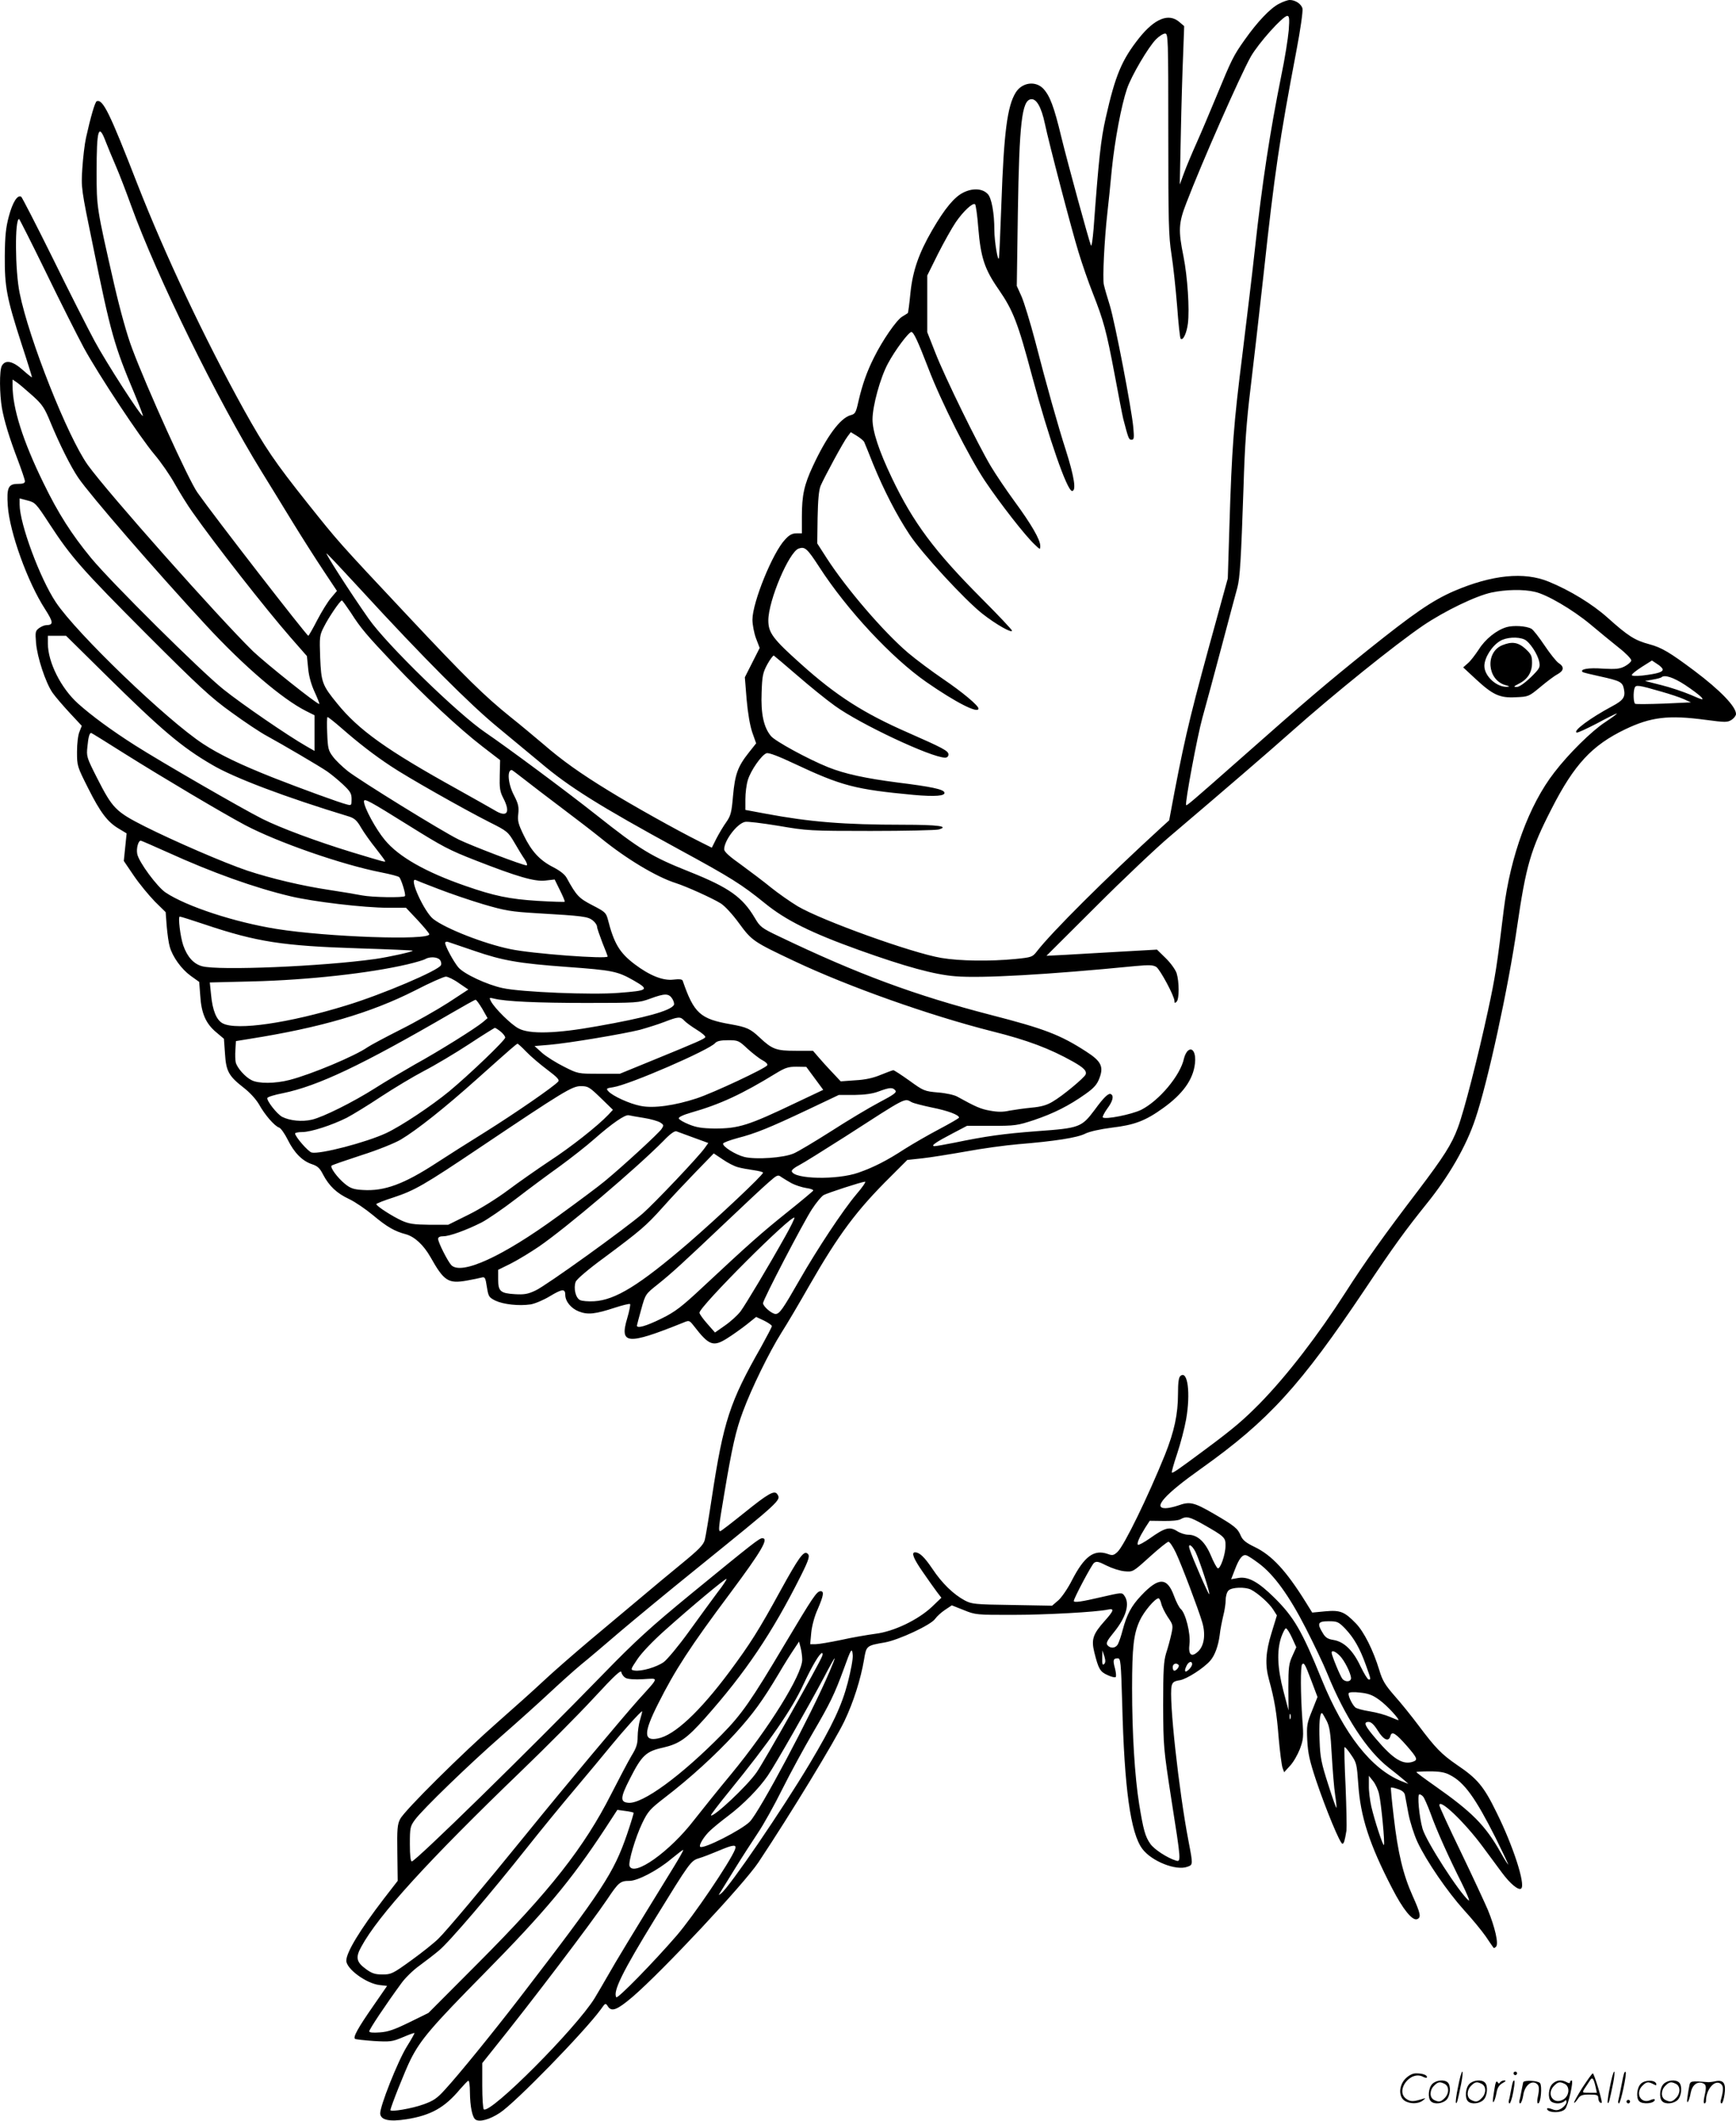 <svg version="1.0" xmlns="http://www.w3.org/2000/svg"
  viewBox="0 0 983.115 1200.782"
 preserveAspectRatio="xMidYMid meet">
<g transform="translate(-0.885,1200.999) scale(0.1,-0.1)"
fill="#000000" stroke="none">
<path d="M7253 11989 c-49 -24 -123 -102 -195 -204 -64 -90 -74 -111 -157
-312 -38 -92 -90 -215 -116 -273 -26 -58 -58 -134 -71 -170 l-24 -65 6 285 c3
157 9 359 13 449 l6 163 -28 24 c-60 51 -139 19 -227 -91 -99 -125 -135 -212
-189 -451 -28 -123 -40 -234 -69 -629 -5 -60 -11 -103 -15 -95 -13 33 -129
456 -168 615 -41 171 -64 231 -101 272 -44 47 -121 37 -157 -21 -48 -77 -67
-228 -81 -626 -6 -162 -12 -302 -14 -310 -5 -31 -26 93 -26 158 0 95 -16 183
-38 204 -30 31 -84 34 -137 8 -51 -25 -105 -89 -178 -215 -74 -128 -109 -227
-122 -352 -6 -62 -13 -114 -15 -116 -3 -2 -17 -11 -32 -20 -33 -20 -112 -135
-160 -232 -40 -80 -65 -150 -88 -249 -14 -63 -18 -70 -44 -77 -59 -16 -136
-121 -214 -289 -49 -105 -62 -164 -62 -285 l0 -95 -31 0 c-23 0 -41 -9 -64
-35 -70 -73 -185 -356 -185 -454 0 -27 9 -75 20 -105 l21 -55 -42 -83 -42 -83
10 -125 c7 -79 19 -148 32 -187 l22 -62 -42 -53 c-62 -78 -78 -123 -89 -245
-8 -94 -13 -112 -38 -148 -16 -22 -41 -64 -56 -93 l-26 -52 -72 36 c-130 65
-380 205 -513 287 -157 96 -263 171 -370 264 -44 37 -127 107 -185 153 -149
120 -253 222 -584 575 -398 424 -390 416 -565 635 -187 235 -241 315 -361 530
-224 405 -445 874 -604 1280 -156 401 -194 479 -229 467 -10 -3 -35 -90 -61
-207 -8 -36 -17 -114 -21 -175 -7 -108 -6 -115 60 -435 101 -498 121 -567 235
-838 28 -68 50 -125 48 -127 -8 -8 -209 304 -274 425 -37 69 -144 279 -236
467 -93 188 -174 345 -179 349 -21 13 -49 -32 -70 -111 -17 -63 -22 -111 -23
-225 -1 -174 10 -235 95 -498 33 -100 59 -185 59 -188 0 -3 -23 15 -51 40 -58
52 -100 61 -120 24 -14 -26 -13 -159 1 -240 14 -75 41 -165 91 -296 21 -56 39
-109 39 -117 0 -11 -11 -15 -40 -15 -54 0 -64 -21 -57 -124 10 -149 112 -432
211 -585 48 -75 49 -90 6 -91 -9 0 -26 -7 -39 -16 -22 -16 -23 -22 -18 -85 7
-82 54 -224 93 -281 16 -23 60 -74 98 -115 l68 -73 -13 -33 c-8 -18 -14 -67
-14 -114 0 -80 1 -83 63 -206 69 -138 111 -193 175 -230 l43 -26 -8 -78 -8
-78 57 -84 c32 -47 86 -112 119 -146 l61 -60 6 -80 c4 -44 11 -96 17 -115 16
-58 66 -127 118 -165 l49 -35 6 -79 c6 -99 32 -157 89 -205 l45 -38 6 -84 c6
-100 21 -127 107 -194 35 -27 69 -65 86 -94 32 -58 88 -123 114 -131 9 -3 31
-34 48 -68 37 -75 83 -121 137 -139 31 -10 45 -22 63 -58 34 -65 78 -107 147
-139 34 -16 94 -57 135 -91 80 -67 123 -92 188 -109 49 -14 99 -60 138 -128
77 -137 101 -153 207 -134 34 6 72 14 83 17 19 5 22 0 30 -53 9 -55 11 -59 49
-78 45 -21 132 -31 199 -21 24 4 74 25 110 47 68 41 86 43 86 7 0 -37 33 -77
77 -94 51 -20 93 -15 206 22 43 14 81 23 84 20 3 -3 -4 -39 -16 -80 -45 -150
0 -153 318 -25 33 14 34 13 60 -20 85 -110 109 -119 188 -69 29 18 78 53 109
77 l55 44 45 -21 c24 -12 44 -26 44 -31 0 -5 -28 -58 -61 -118 -178 -312 -213
-421 -279 -853 -17 -113 -35 -221 -40 -240 -8 -28 -33 -54 -132 -135 -67 -55
-172 -142 -232 -193 -61 -51 -189 -158 -284 -238 -95 -80 -214 -184 -265 -232
-51 -48 -167 -152 -257 -231 -203 -178 -531 -503 -555 -551 -16 -30 -18 -58
-16 -192 l2 -158 -79 -102 c-135 -176 -212 -303 -212 -350 0 -46 112 -129 188
-138 l43 -5 -76 -110 c-90 -129 -119 -182 -105 -190 5 -3 53 -8 107 -12 91 -5
103 -4 162 21 35 15 65 26 67 24 1 -2 -18 -36 -43 -76 -52 -84 -155 -344 -151
-381 4 -36 53 -46 148 -31 139 22 217 66 303 169 22 25 43 48 48 49 5 2 9 -27
9 -65 1 -80 13 -142 32 -155 23 -15 79 0 137 38 88 57 479 459 572 586 26 37
27 38 41 16 21 -31 52 -19 139 55 169 145 632 640 713 762 184 277 432 685
487 800 51 107 92 236 111 348 13 78 13 79 118 97 79 14 263 100 285 134 9 13
34 36 55 50 l39 26 68 -27 c66 -27 73 -27 273 -27 192 0 481 16 543 30 38 8
34 -6 -18 -64 -67 -75 -77 -105 -59 -178 24 -96 33 -110 75 -129 21 -10 42
-15 46 -11 4 4 2 25 -4 49 -13 47 -10 57 16 57 16 0 18 -20 25 -258 12 -477
47 -732 114 -821 52 -70 192 -126 256 -101 31 11 31 12 6 142 -56 290 -113
815 -96 882 5 21 14 27 47 32 39 7 133 67 171 110 26 29 46 84 54 145 3 30 13
79 20 109 8 30 14 71 14 91 0 21 7 45 16 53 18 19 95 21 127 5 41 -21 105 -79
126 -113 l21 -33 -30 -98 c-34 -110 -38 -181 -15 -265 31 -112 44 -188 55
-330 7 -79 17 -156 22 -170 l9 -25 33 36 c19 20 43 62 56 95 20 54 22 68 14
169 -10 142 -11 301 -1 311 11 11 16 3 53 -95 l34 -90 -31 -78 c-29 -71 -31
-84 -27 -167 4 -75 13 -116 51 -230 55 -163 135 -356 148 -356 8 0 13 14 23
75 2 17 0 128 -5 249 -6 120 -8 220 -6 223 3 2 20 -17 37 -43 31 -44 33 -54
41 -168 12 -182 63 -340 191 -587 62 -121 115 -186 142 -176 24 9 20 31 -25
131 -54 120 -84 245 -107 446 -11 91 -18 167 -16 168 1 2 19 -1 38 -8 24 -7
38 -19 41 -33 2 -12 11 -60 20 -107 9 -47 32 -119 51 -160 51 -109 171 -283
264 -386 45 -49 100 -116 123 -149 22 -33 42 -62 44 -64 2 -3 8 0 14 6 16 16
-6 110 -46 208 -19 44 -88 193 -154 330 -67 138 -121 256 -121 263 0 41 144
-97 246 -235 32 -43 81 -109 108 -146 48 -65 96 -104 110 -90 24 24 -46 241
-140 430 -72 148 -109 192 -225 270 -87 60 -121 95 -217 223 -39 52 -100 128
-136 168 -53 61 -68 85 -86 145 -34 112 -87 218 -133 265 -64 66 -88 76 -174
68 l-73 -7 -36 58 c-112 180 -193 267 -291 314 -48 23 -66 38 -77 62 -18 43
-34 56 -156 127 -111 64 -133 69 -200 45 -23 -8 -55 -15 -71 -15 -74 0 -3 79
203 225 382 272 560 468 927 1015 163 244 228 333 350 485 126 156 224 326
275 480 70 206 187 744 236 1085 51 349 76 437 196 671 128 251 229 359 416
449 146 70 245 82 455 54 114 -15 124 -15 148 0 14 9 25 24 25 33 0 42 -90
135 -235 244 -139 104 -185 132 -256 151 -82 22 -120 46 -237 151 -85 76 -212
154 -332 203 -140 58 -322 39 -537 -53 -124 -54 -228 -126 -488 -334 -235
-189 -347 -284 -720 -614 -282 -249 -305 -268 -309 -264 -8 9 64 394 92 494
17 61 66 241 108 400 42 160 83 311 90 337 15 57 21 157 35 568 7 237 17 375
39 555 16 132 50 427 75 655 62 573 90 760 186 1265 22 115 37 221 34 236 -6
26 -40 49 -73 49 -9 0 -36 -9 -59 -21z m54 -151 c-4 -46 -22 -161 -42 -256
-64 -318 -108 -603 -150 -987 -13 -121 -45 -386 -70 -590 -50 -397 -60 -528
-74 -980 l-9 -290 -55 -200 c-150 -543 -182 -672 -247 -1010 l-30 -160 -43
-39 c-318 -291 -623 -595 -707 -704 -24 -31 -30 -33 -120 -42 -142 -14 -315
-12 -421 6 -166 28 -674 211 -812 292 -43 26 -110 73 -150 105 -40 33 -116 90
-169 129 -68 48 -98 75 -98 89 0 49 71 144 117 155 12 4 98 -7 190 -22 163
-28 178 -29 523 -29 195 0 368 4 384 8 64 18 -3 27 -199 27 -339 0 -530 16
-777 62 l-118 22 0 61 c0 34 6 83 14 108 16 54 78 143 106 152 13 4 68 -17
157 -59 270 -127 346 -146 676 -177 122 -11 181 -6 174 14 -5 18 -78 33 -264
56 -185 24 -300 49 -395 87 -114 46 -299 147 -323 176 -41 49 -58 126 -53 247
3 94 7 112 32 159 16 29 33 51 37 50 3 -2 63 -52 131 -111 69 -60 165 -138
214 -173 143 -104 548 -294 625 -294 12 0 19 7 19 18 0 20 -30 36 -230 124
-249 109 -405 208 -605 388 -159 142 -185 177 -185 247 0 112 117 388 172 407
35 12 48 1 116 -104 157 -243 410 -515 607 -652 167 -116 295 -181 295 -150 0
17 -91 93 -200 167 -63 43 -152 109 -198 148 -138 117 -350 364 -461 536 l-54
84 2 145 c2 102 7 156 17 181 21 49 130 251 153 280 l18 24 36 -22 c19 -12 37
-27 40 -34 3 -6 26 -63 51 -126 60 -146 131 -285 205 -397 72 -109 314 -371
413 -449 76 -60 168 -112 168 -96 0 5 -78 88 -173 183 -266 267 -387 429 -508
683 -73 153 -109 263 -109 330 0 77 44 236 87 316 41 77 118 179 133 179 13 0
37 -52 96 -205 71 -187 232 -506 322 -640 84 -125 227 -309 281 -359 30 -29
31 -29 31 -7 0 35 -51 123 -145 251 -46 63 -107 153 -135 200 -74 124 -261
506 -314 642 l-46 117 0 161 0 160 61 123 c34 67 79 147 100 178 43 63 98 114
110 102 4 -4 13 -65 18 -134 14 -167 35 -233 116 -349 81 -118 108 -186 189
-491 94 -349 198 -649 226 -649 25 0 13 78 -35 230 -43 133 -110 370 -174 619
-28 106 -63 220 -77 252 l-27 60 6 412 c8 512 23 638 74 645 31 5 59 -44 79
-138 23 -110 150 -596 191 -729 19 -63 55 -167 80 -230 62 -158 77 -212 124
-461 22 -118 44 -232 49 -252 29 -111 31 -118 47 -118 14 0 15 10 10 68 -9
104 -104 597 -133 692 -15 47 -30 100 -34 118 -8 35 3 256 20 407 6 50 17 160
25 245 17 167 54 363 86 457 24 72 121 237 165 281 17 17 40 32 51 32 17 0 18
-22 18 -567 0 -500 2 -582 18 -683 10 -63 24 -195 32 -293 7 -98 16 -181 20
-185 13 -13 34 31 41 86 10 82 -2 264 -25 380 -30 147 -28 189 16 302 87 228
306 724 365 829 44 77 182 231 207 231 11 0 13 -16 8 -82z m-6699 -631 c11
-28 36 -89 56 -135 20 -46 59 -147 87 -225 147 -406 488 -1100 739 -1507 43
-69 121 -197 175 -285 54 -88 133 -212 175 -275 l77 -116 -33 -39 c-19 -22
-54 -79 -79 -127 -25 -49 -48 -88 -50 -88 -9 0 -531 673 -628 811 -50 70 -287
593 -370 816 -28 73 -68 217 -101 360 -100 438 -100 438 -100 638 0 244 11
281 52 172z m-339 -739 c81 -167 178 -359 215 -428 85 -155 315 -503 400 -604
35 -41 88 -117 116 -168 29 -51 73 -122 99 -158 127 -181 412 -545 556 -710
l92 -105 7 -70 c4 -45 18 -93 37 -134 16 -35 28 -65 26 -67 -7 -7 -305 231
-376 299 -195 191 -822 897 -935 1054 -113 158 -333 711 -386 974 -26 127 -28
419 -3 419 2 0 71 -136 152 -302z m-73 -701 c53 -48 66 -68 99 -149 50 -121
114 -250 157 -313 65 -96 437 -526 726 -838 212 -229 429 -415 564 -483 l48
-24 0 -101 0 -101 -47 27 c-102 58 -363 237 -468 321 -128 102 -635 605 -750
744 -111 135 -186 252 -270 425 -117 239 -175 423 -175 552 l0 34 28 -19 c15
-11 54 -45 88 -75z m92 -722 c124 -190 184 -258 551 -626 296 -296 365 -360
481 -443 74 -54 164 -114 200 -133 86 -47 296 -170 340 -200 19 -13 59 -45 88
-72 45 -42 52 -54 52 -86 0 -35 -1 -37 -27 -30 -41 10 -260 90 -418 152 -184
73 -303 130 -396 191 -205 134 -716 625 -834 802 -90 135 -205 445 -205 553
l0 35 45 -12 c43 -11 48 -16 123 -131z m1765 -375 c351 -382 617 -649 777
-780 85 -70 193 -160 240 -199 160 -136 332 -244 783 -490 298 -162 356 -199
487 -305 119 -97 262 -168 535 -266 260 -93 426 -139 545 -148 146 -12 523 9
1020 58 77 7 99 6 117 -5 22 -15 103 -166 103 -193 0 -13 3 -13 12 -4 16 16
15 114 0 162 -7 20 -34 58 -62 85 l-49 48 -213 -12 c-117 -7 -258 -15 -313
-18 l-100 -5 280 279 c154 154 343 333 420 398 305 259 566 484 685 590 243
216 587 493 748 603 123 83 299 168 388 187 80 17 180 19 244 4 69 -15 215
-101 315 -184 50 -42 122 -101 162 -133 40 -31 71 -64 70 -72 -1 -8 -18 -23
-37 -33 -29 -15 -50 -17 -125 -13 -81 6 -130 -3 -114 -19 3 -3 48 -14 99 -25
114 -25 127 -32 135 -70 10 -47 -2 -65 -68 -100 -123 -66 -223 -140 -199 -148
6 -2 57 22 115 52 57 31 108 56 112 56 5 0 -25 -22 -67 -50 -75 -49 -206 -178
-287 -284 -143 -184 -248 -472 -286 -776 -39 -322 -47 -376 -90 -575 -56 -259
-136 -571 -170 -660 -35 -95 -81 -166 -224 -355 -191 -250 -305 -410 -411
-576 -158 -246 -330 -470 -486 -630 -93 -94 -146 -140 -309 -261 -156 -116
-185 -136 -190 -131 -2 2 11 50 30 106 19 57 42 144 51 195 26 149 9 280 -32
246 -10 -8 -14 -37 -14 -101 0 -116 -21 -213 -74 -346 -96 -237 -231 -515
-269 -550 -21 -19 -28 -21 -55 -11 -78 27 -132 -13 -202 -148 -23 -46 -58 -97
-77 -114 l-36 -31 -226 4 c-213 3 -229 5 -269 26 -63 34 -128 96 -183 179 -46
68 -73 93 -98 93 -23 0 -9 -35 43 -110 30 -44 66 -94 80 -113 l26 -34 -53 -51
c-80 -75 -216 -140 -320 -153 -45 -6 -133 -21 -195 -35 -63 -13 -127 -24 -144
-24 l-31 0 6 65 c4 39 18 93 37 134 33 77 37 101 16 101 -22 0 -43 -32 -203
-300 -190 -320 -244 -397 -355 -510 -231 -235 -451 -396 -531 -388 -47 4 -46
29 9 136 67 132 91 155 186 176 92 21 135 50 240 168 229 258 379 480 542 805
48 96 54 117 35 128 -20 13 -50 -30 -146 -204 -129 -236 -176 -309 -293 -467
-170 -228 -313 -361 -406 -378 -81 -16 -81 32 1 195 96 192 184 327 409 628
178 239 220 311 182 311 -17 0 -48 -24 -401 -313 -234 -192 -316 -267 -500
-456 -421 -433 -1063 -1061 -1084 -1061 -7 0 -11 34 -11 98 0 93 2 101 29 138
41 57 312 319 492 476 86 75 205 182 265 238 60 56 142 130 183 164 41 33 140
117 219 185 80 68 276 230 436 359 478 387 479 387 457 421 -16 25 -52 4 -186
-104 -71 -57 -133 -105 -137 -105 -12 0 -10 20 22 209 45 269 66 361 106 468
48 130 149 337 219 448 32 50 101 167 155 262 169 295 271 431 463 621 l94 94
84 9 c46 5 158 23 249 39 91 17 224 35 295 41 208 17 336 37 380 60 25 12 82
25 152 34 126 15 188 38 288 110 112 80 171 162 181 253 7 57 -13 95 -39 73
-9 -7 -19 -27 -23 -44 -20 -96 -140 -239 -242 -291 -52 -26 -205 -57 -218 -43
-3 3 8 25 25 49 31 41 39 72 22 82 -14 9 -40 -16 -94 -90 -73 -97 -85 -102
-323 -119 -196 -15 -289 -28 -473 -66 -51 -10 -101 -19 -110 -19 -24 1 8 23
104 73 l80 42 140 0 c132 0 146 2 240 33 110 37 198 81 292 148 48 34 65 54
78 89 25 65 10 96 -74 150 -148 96 -238 130 -541 208 -429 111 -754 231 -1200
445 -99 47 -107 54 -137 105 -70 118 -147 172 -370 261 -216 86 -278 124 -528
322 -177 140 -504 382 -627 466 -153 103 -559 498 -661 644 -107 152 -258 388
-237 369 13 -11 99 -103 193 -205z m-58 -128 c57 -90 91 -129 248 -295 164
-174 369 -365 498 -464 l100 -77 -2 -86 c-2 -71 1 -92 19 -127 44 -84 23 -115
-48 -71 -19 11 -114 65 -211 119 -399 221 -559 335 -681 486 -85 104 -90 120
-96 260 -4 117 -4 125 22 175 26 52 91 148 101 148 3 0 25 -31 50 -68z m-1386
-355 c313 -309 428 -407 600 -507 124 -74 419 -185 775 -293 32 -10 46 -22 70
-64 17 -29 55 -82 84 -118 28 -36 52 -68 52 -71 0 -6 5 -8 -190 51 -199 61
-403 137 -505 188 -112 56 -576 324 -722 417 -135 86 -246 168 -322 236 -97
87 -171 235 -171 340 l0 44 51 0 52 0 226 -223z m8816 32 c0 -15 -32 -24 -114
-34 -40 -4 -61 -3 -61 3 0 6 26 26 57 46 l57 36 30 -20 c17 -10 31 -25 31 -31z
m126 -87 c41 -27 82 -58 93 -70 15 -18 7 -16 -59 13 -43 18 -119 44 -169 56
l-91 23 44 8 c24 4 46 10 49 13 17 16 67 0 133 -43z m-131 -39 c46 -13 103
-32 125 -42 l40 -18 -153 -7 c-84 -3 -157 -4 -163 -1 -10 7 -12 65 -3 90 7 18
20 17 154 -22z m-7477 -206 c96 -84 185 -153 279 -215 92 -62 412 -243 558
-317 102 -51 106 -55 142 -116 20 -35 47 -79 59 -96 12 -19 16 -33 10 -33 -22
0 -315 112 -386 147 -97 48 -558 333 -627 387 -31 25 -69 61 -84 82 -25 33
-29 46 -32 130 -3 52 -2 94 2 94 3 0 39 -28 79 -63z m-1226 -146 c217 -136
547 -332 678 -402 185 -98 549 -225 774 -269 51 -10 97 -22 101 -27 12 -13 39
-101 32 -107 -9 -10 -186 -7 -243 4 -30 6 -113 20 -186 31 -154 23 -330 65
-463 109 -131 44 -417 168 -582 251 -164 83 -182 102 -269 273 -60 118 -61
123 -55 179 5 54 12 77 21 77 2 0 88 -53 192 -119z m2261 -144 c37 -29 132
-102 212 -162 80 -60 180 -137 222 -171 145 -118 314 -219 423 -254 63 -20
210 -87 255 -115 24 -15 68 -63 105 -114 72 -98 81 -104 314 -214 305 -144
764 -307 1120 -397 200 -50 326 -98 456 -171 62 -35 79 -53 72 -73 -8 -19
-130 -121 -187 -154 -33 -20 -65 -29 -120 -34 -41 -4 -97 -12 -125 -17 -35 -8
-66 -8 -109 0 -53 9 -82 22 -187 80 -16 9 -65 20 -108 23 -77 7 -82 9 -162 67
-45 32 -86 59 -91 59 -5 0 -36 -12 -71 -26 -43 -18 -87 -28 -145 -31 l-82 -6
-48 51 c-26 27 -61 66 -78 86 l-31 36 -97 0 c-111 0 -134 8 -206 76 -52 49
-73 58 -162 74 -174 30 -209 62 -273 247 -3 8 -19 10 -53 6 -59 -7 -134 23
-220 88 -84 64 -116 116 -151 254 -10 37 -17 43 -87 79 -77 40 -90 53 -146
155 -10 19 -38 41 -75 60 -77 39 -124 90 -168 181 -31 64 -36 82 -31 122 4 40
0 57 -24 104 -34 64 -41 144 -13 144 2 0 34 -24 71 -53z m-653 -262 c191 -119
226 -138 380 -198 233 -91 332 -120 392 -113 l53 6 30 -61 c17 -34 29 -63 27
-65 -2 -2 -71 0 -154 5 -159 10 -246 28 -409 85 -225 78 -378 165 -456 260
-51 61 -118 185 -118 218 0 20 29 4 255 -137z m-1367 -151 c253 -115 493 -201
696 -249 129 -31 418 -65 551 -65 l103 0 66 -70 c36 -39 66 -75 66 -80 0 -36
-577 -16 -865 30 -237 38 -509 127 -628 206 -48 32 -153 174 -161 219 -6 31 6
75 20 75 3 0 72 -30 152 -66z m1532 -207 c64 -25 178 -64 255 -87 126 -37 157
-42 305 -51 262 -15 287 -19 315 -40 14 -11 25 -27 25 -36 0 -8 14 -48 30 -90
17 -41 30 -76 30 -79 0 -16 -432 16 -552 42 -146 30 -364 115 -435 170 -51 39
-142 238 -100 221 6 -3 64 -26 127 -50z m-1320 -202 c295 -99 440 -121 873
-135 165 -5 301 -11 303 -13 5 -5 -129 -35 -211 -47 -297 -42 -890 -67 -982
-41 -48 13 -84 54 -106 117 -17 49 -31 164 -20 164 5 0 69 -20 143 -45z m1525
-149 c160 -55 250 -71 524 -91 259 -19 286 -24 379 -77 90 -52 84 -57 -87 -70
-150 -12 -548 4 -655 27 -89 19 -220 80 -252 118 -27 33 -74 119 -74 138 0 6
8 9 18 5 9 -3 76 -26 147 -50z m-195 -51 c7 -8 10 -22 6 -30 -11 -29 -332
-166 -536 -228 -324 -100 -620 -143 -699 -102 -36 18 -59 74 -67 164 l-7 68
244 6 c313 8 660 46 877 97 46 11 91 24 100 30 25 14 68 12 82 -5z m108 -132
l53 -36 -113 -74 c-62 -40 -185 -110 -273 -154 -87 -44 -171 -89 -185 -99 -70
-49 -317 -153 -441 -185 -81 -21 -177 -22 -216 -1 -36 18 -81 69 -89 100 -3
12 -4 45 -2 72 l3 49 80 13 c398 63 682 146 933 273 85 44 164 79 176 79 11 0
45 -16 74 -37z m1208 -88 c8 -13 13 -29 9 -36 -21 -33 -162 -72 -435 -120
-233 -42 -383 -46 -445 -12 -42 22 -133 112 -155 152 -12 23 -11 23 15 17 65
-17 250 -25 525 -25 286 0 297 1 360 24 84 31 106 31 126 0z m-1076 -57 l30
-53 -27 -23 c-45 -37 -248 -164 -386 -240 -70 -40 -170 -99 -223 -133 -126
-80 -297 -165 -359 -179 -55 -13 -125 -6 -168 16 -30 16 -89 92 -84 107 2 6
41 18 88 27 199 41 446 158 952 452 72 42 135 77 139 77 4 1 21 -23 38 -51z
m1144 -67 c10 -11 42 -34 71 -52 30 -18 51 -37 48 -42 -6 -10 -39 -25 -291
-128 l-193 -79 -118 0 c-118 0 -119 0 -198 40 -44 22 -100 57 -124 78 l-43 39
84 7 c107 9 417 61 513 85 39 11 101 30 137 44 80 31 92 32 114 8z m-1040 -62
c14 -11 26 -27 26 -34 0 -15 -200 -207 -318 -305 -100 -82 -269 -195 -356
-236 -114 -53 -375 -121 -422 -110 -20 5 -94 90 -94 108 0 4 18 8 41 8 48 0
166 38 252 81 34 18 121 71 193 119 73 48 183 114 244 146 62 32 176 100 254
151 77 51 144 92 147 93 4 0 18 -9 33 -21z m1399 -98 c29 -26 67 -56 85 -65
19 -10 30 -22 26 -28 -11 -18 -303 -155 -399 -187 -125 -41 -245 -58 -318 -43
-63 12 -158 56 -182 82 -15 16 -13 18 27 24 91 14 545 211 577 250 10 11 31
16 73 16 57 0 61 -2 111 -49z m-1253 -17 c25 -26 78 -71 118 -101 56 -42 71
-58 62 -67 -21 -26 -243 -179 -412 -285 -95 -59 -218 -137 -273 -173 -188
-123 -299 -164 -422 -156 -51 3 -69 9 -100 34 -44 36 -87 95 -76 104 5 4 80
30 169 59 89 28 188 68 222 88 91 54 251 181 434 345 195 174 221 197 228 198
3 0 26 -21 50 -46z m1633 -150 l48 -65 -148 -70 c-278 -133 -330 -149 -468
-149 -70 1 -102 6 -144 23 -30 12 -56 27 -58 34 -3 7 24 20 69 33 165 47 288
104 482 223 51 31 69 37 115 37 l56 -1 48 -65z m-1212 -111 l69 -67 -27 -29
c-60 -63 -212 -183 -332 -261 -69 -46 -175 -120 -235 -165 -63 -47 -159 -107
-224 -139 l-115 -57 -106 0 c-88 1 -115 5 -156 23 -55 25 -145 83 -145 94 0 3
44 21 98 38 120 40 171 69 491 284 471 316 520 346 569 346 41 0 49 -5 113
-67z m1668 43 c10 -11 -7 -24 -91 -68 -57 -30 -179 -103 -272 -163 -93 -59
-188 -116 -212 -126 -56 -25 -214 -36 -280 -20 -51 13 -125 60 -120 76 1 5 38
19 82 31 101 26 178 57 396 160 l177 84 88 0 c61 1 104 7 138 20 62 23 79 24
94 6z m93 -67 c11 -6 62 -19 114 -30 91 -18 154 -42 154 -57 0 -4 -51 -33
-113 -66 -61 -32 -149 -83 -195 -112 -101 -66 -176 -104 -262 -134 -120 -42
-363 -37 -377 7 -3 7 15 22 39 34 24 12 142 86 263 163 355 229 334 218 377
195z m-1517 -89 c39 -6 80 -18 93 -26 20 -13 21 -16 7 -37 -16 -24 -217 -209
-320 -294 -33 -28 -154 -118 -270 -202 -310 -226 -542 -332 -600 -275 -20 21
-75 129 -75 149 0 10 10 15 30 15 34 0 129 34 216 78 33 17 121 77 195 134 74
57 186 140 249 185 63 46 151 115 195 154 100 88 175 140 195 134 8 -2 47 -9
85 -15z m283 -112 l82 -30 -20 -28 c-35 -50 -285 -313 -351 -371 -99 -86 -548
-409 -607 -436 -44 -21 -65 -24 -117 -21 -82 5 -95 16 -95 84 l0 54 73 36 c39
20 110 63 157 95 155 106 554 445 705 598 39 41 65 59 75 55 8 -3 52 -19 98
-36z m250 -167 c21 -6 61 -13 90 -17 28 -4 52 -10 52 -14 0 -14 -259 -257
-423 -399 -277 -238 -413 -322 -533 -329 -34 -2 -70 1 -81 7 -25 13 -37 68
-24 103 6 15 71 71 163 138 204 152 235 178 330 284 44 50 128 139 185 198
l104 107 51 -34 c27 -19 66 -39 86 -44z m304 -91 c21 -11 58 -23 83 -27 24 -3
42 -10 39 -15 -3 -4 -69 -60 -147 -122 -146 -117 -217 -180 -473 -419 -127
-119 -162 -145 -239 -183 -89 -44 -141 -58 -139 -39 1 6 12 48 25 94 23 83 24
84 92 138 80 64 137 116 387 353 102 97 209 197 239 223 51 45 55 47 75 32 12
-8 38 -24 58 -35z m367 -62 c-77 -91 -223 -312 -323 -487 -95 -166 -113 -191
-135 -191 -21 0 -71 43 -71 61 0 20 229 459 277 532 24 37 54 73 66 80 22 12
211 74 235 76 6 0 -15 -32 -49 -71z m-404 -240 c-94 -168 -221 -380 -252 -423
-17 -22 -56 -58 -88 -80 l-57 -40 -44 50 c-24 27 -44 55 -44 62 0 35 521 556
538 538 2 -2 -21 -51 -53 -107z m2367 -1629 c123 -70 128 -75 127 -122 0 -49
-30 -134 -44 -127 -6 3 -24 36 -40 75 -33 77 -76 115 -128 115 -16 0 -45 9
-63 21 -42 26 -68 19 -154 -42 -33 -23 -63 -39 -67 -36 -7 8 7 41 41 96 l26
40 77 -1 c45 -1 87 3 98 10 32 18 49 15 127 -29z m-154 -161 c33 -70 126 -316
149 -393 20 -67 12 -130 -20 -163 -40 -40 -60 -24 -52 40 7 58 -22 175 -50
198 -8 7 -25 39 -37 72 -39 108 -87 109 -186 4 -57 -60 -82 -108 -106 -198 -8
-31 -20 -66 -26 -77 -12 -24 -42 -27 -59 -7 -10 11 -3 26 34 71 72 88 94 165
61 210 -13 19 -16 18 -129 -8 -111 -26 -157 -33 -157 -22 0 15 100 203 114
215 14 11 25 9 72 -15 30 -15 76 -30 102 -32 47 -4 47 -4 141 81 52 47 100 86
107 86 7 0 26 -28 42 -62z m111 5 c22 -45 84 -234 78 -240 -4 -4 -96 207 -111
255 -12 36 12 26 33 -15z m357 -64 c86 -63 173 -183 267 -367 47 -92 102 -207
122 -257 100 -246 225 -437 346 -532 33 -26 73 -58 88 -71 l26 -23 -38 15
c-171 68 -326 265 -453 576 -112 276 -157 353 -268 463 -91 90 -149 122 -205
112 l-40 -7 21 54 c24 64 44 89 66 81 10 -3 40 -23 68 -44z m-3064 -166 c-32
-43 -105 -143 -162 -222 -57 -79 -121 -156 -142 -172 -41 -29 -126 -54 -166
-48 -24 4 -23 5 17 65 25 37 89 104 159 166 151 135 335 288 345 288 4 0 -18
-35 -51 -77z m2513 -62 c3 -16 20 -51 37 -77 31 -45 31 -48 20 -98 -6 -28 -19
-76 -29 -106 -14 -46 -17 -96 -17 -295 1 -236 2 -245 47 -537 55 -348 55 -352
25 -343 -49 15 -124 64 -145 95 -29 42 -39 78 -63 225 -25 157 -40 401 -40
655 0 235 9 308 43 383 23 51 87 127 107 127 4 0 11 -13 15 -29z m1042 -143
c50 -53 83 -111 117 -206 30 -84 29 -82 16 -82 -6 0 -26 33 -46 74 -42 90 -93
140 -153 150 -32 5 -46 13 -61 39 -34 55 -28 67 33 67 49 0 56 -3 94 -42z
m-301 -52 l24 -53 -22 -49 c-20 -43 -23 -65 -23 -179 l1 -130 -29 110 c-34
130 -38 226 -13 303 10 28 22 52 27 52 6 0 21 -24 35 -54z m-2774 -124 c-1
-86 -190 -390 -402 -647 -73 -88 -167 -205 -210 -260 -138 -180 -342 -324
-366 -261 -8 22 33 162 72 243 32 66 43 79 127 144 145 111 291 245 399 363
102 112 155 185 248 341 29 50 67 110 84 135 l30 45 9 -35 c5 -19 9 -50 9 -68z
m258 -129 c-34 -131 -88 -245 -215 -458 -157 -263 -454 -698 -502 -736 -17
-13 -17 -13 -2 11 9 14 46 74 83 134 37 60 94 148 126 196 32 47 95 160 140
251 45 90 123 233 172 317 97 166 123 219 175 361 42 117 47 125 51 79 2 -20
-11 -90 -28 -155z m1452 105 c-9 -9 -12 -1 -11 33 l1 44 11 -33 c7 -24 7 -36
-1 -44z m1334 47 c27 -27 63 -100 64 -127 0 -22 -33 -24 -49 -4 -12 14 -61
133 -61 148 0 16 21 8 46 -17z m-2931 -2 c-15 -42 -332 -603 -371 -658 -53
-77 -245 -257 -259 -244 -2 2 44 63 102 134 232 285 357 466 424 612 46 98 90
173 103 173 4 0 5 -8 1 -17z m41 -90 c-106 -248 -396 -792 -451 -848 -47 -47
-265 -158 -281 -142 -9 9 23 61 58 93 18 17 62 53 98 80 88 66 178 158 227
230 45 66 233 396 319 558 30 58 57 106 59 106 3 0 -11 -35 -29 -77z m2054 44
c0 -8 -9 -22 -20 -32 -22 -20 -27 -7 -10 26 12 22 30 25 30 6z m-77 -4 c8 -7
-11 -33 -24 -33 -5 0 -9 9 -9 20 0 19 20 27 33 13z m-3131 -74 c13 -7 52 -10
99 -7 91 5 94 17 -27 -117 -97 -109 -421 -496 -634 -759 -242 -298 -451 -547
-498 -593 -24 -24 -93 -79 -154 -123 -105 -76 -114 -80 -163 -80 -42 0 -60 6
-93 30 -55 40 -61 66 -27 127 96 177 376 485 909 998 137 132 320 316 405 408
124 134 157 164 159 148 2 -12 13 -26 24 -32z m4269 -125 c42 -30 119 -114
106 -114 -2 0 -24 9 -48 19 -25 11 -76 25 -114 31 -39 6 -75 16 -82 23 -20 20
-42 70 -36 80 3 6 31 7 65 3 47 -5 71 -14 109 -42z m-4187 -111 c-8 -25 -14
-69 -14 -97 0 -40 -7 -63 -35 -108 -19 -32 -70 -129 -115 -217 -152 -300 -348
-550 -749 -952 l-286 -287 -108 -53 c-84 -41 -120 -54 -167 -57 -39 -3 -60 -1
-60 6 0 11 93 151 181 271 21 30 67 75 102 100 34 25 85 64 111 86 56 45 295
325 501 585 76 96 198 245 270 330 72 85 164 196 204 245 68 83 168 195 176
195 2 0 -3 -21 -11 -47z m3683 5 c-3 -7 -5 -2 -5 12 0 14 2 19 5 13 2 -7 2
-19 0 -25z m204 -10 c18 -35 23 -69 30 -198 5 -85 13 -186 19 -224 6 -38 9
-70 7 -72 -2 -2 -23 58 -47 134 -38 118 -45 152 -48 244 -4 99 1 158 13 158 3
0 14 -19 26 -42z m291 -58 c33 -53 62 -65 71 -29 8 29 30 15 95 -59 56 -65 61
-76 36 -86 -58 -22 -113 11 -211 126 -67 78 -75 98 -43 98 14 0 31 -16 52 -50z
m407 -250 c82 -41 145 -129 260 -357 39 -79 71 -146 71 -150 0 -4 -20 27 -44
70 -87 153 -161 227 -373 376 -57 40 -103 74 -103 77 0 2 34 4 75 4 56 0 86
-5 114 -20z m-400 -110 c12 -52 34 -281 27 -287 -5 -6 -52 136 -71 217 -8 36
-15 90 -14 120 l0 55 24 -30 c13 -16 29 -50 34 -75z m250 -14 c6 -7 25 -50 41
-93 35 -98 103 -249 177 -396 30 -61 48 -105 39 -98 -54 45 -240 334 -261 406
-19 67 -31 195 -18 195 6 0 16 -6 22 -14z m-4472 -90 c2 -2 -15 -57 -37 -122
-76 -220 -135 -311 -607 -925 -150 -195 -349 -440 -425 -522 -43 -48 -65 -63
-122 -83 -63 -23 -186 -44 -186 -32 0 15 85 229 114 286 57 113 119 186 416
487 343 348 492 526 684 818 l71 109 44 -6 c25 -3 46 -8 48 -10z m574 -209
c-27 -69 -235 -377 -332 -489 -129 -149 -333 -358 -340 -347 -20 33 36 146
219 444 197 320 203 329 249 343 21 6 70 25 108 41 89 38 108 39 96 8z m-344
-94 c-259 -421 -330 -539 -372 -613 -27 -47 -62 -107 -79 -135 -106 -171 -587
-654 -627 -629 -5 3 -9 63 -9 134 l0 128 63 79 c212 263 557 718 645 849 64
96 74 104 126 104 46 0 159 59 236 124 36 29 66 53 68 51 2 -2 -21 -43 -51
-92z M8541 8459 c-58 -17 -121 -68 -158 -127 -20 -30 -47 -66 -62 -78 l-26
-23 70 -65 c98 -91 137 -109 228 -104 72 3 74 4 139 58 36 30 79 63 97 72 37
21 40 42 6 64 -13 9 -49 54 -79 99 -31 46 -64 89 -75 95 -30 16 -102 20 -140
9z m101 -70 c29 -13 76 -84 84 -128 6 -29 2 -37 -49 -87 -35 -33 -65 -54 -79
-54 -19 0 -18 3 11 18 51 25 76 65 76 119 0 39 -5 49 -37 79 -42 38 -77 43
-133 20 -96 -41 -84 -195 18 -225 26 -7 28 -9 9 -10 -58 -2 -127 61 -127 118
0 46 42 113 88 141 35 22 102 26 139 9z M8266 194 c-10 -47 -15 -88 -12 -91 5
-6 9 7 30 110 7 37 10 67 6 67 -4 0 -15 -39 -24 -86z M8580 270 c0 -5 5 -10
10 -10 6 0 10 5 10 10 0 6 -4 10 -10 10 -5 0 -10 -4 -10 -10z M9126 194 c-10
-47 -15 -88 -12 -91 5 -6 9 7 30 110 7 37 10 67 6 67 -4 0 -15 -39 -24 -86z
M9206 269 c-3 -8 -10 -41 -16 -74 -6 -33 -14 -68 -16 -77 -3 -10 -1 -18 3 -18
10 0 46 171 38 178 -2 3 -7 -1 -9 -9z M7969 241 c-38 -38 -41 -101 -7 -125 29
-20 79 -20 104 0 18 14 18 15 1 10 -53 -17 -69 -17 -92 -2 -69 45 21 166 94
126 12 -6 21 -7 21 -1 0 12 -25 21 -62 21 -19 0 -39 -10 -59 -29z M8970 189
c-28 -45 -49 -83 -47 -85 2 -3 12 7 21 21 14 21 24 25 66 25 43 0 50 -3 50
-19 0 -11 5 -23 10 -26 6 -3 10 -3 10 1 0 20 -44 164 -51 164 -4 0 -30 -37
-59 -81z m75 4 l7 -33 -42 0 c-42 0 -42 0 -28 23 8 12 21 32 29 44 15 25 22
18 34 -34z M8120 210 c-22 -22 -27 -79 -8 -98 19 -19 66 -14 88 8 22 22 27 79
8 98 -19 19 -66 14 -88 -8z m71 0 c25 -14 25 -54 -1 -80 -23 -23 -33 -24 -61
-10 -25 14 -25 54 1 80 23 23 33 24 61 10z M8330 210 c-22 -22 -27 -79 -8 -98
19 -19 66 -14 88 8 22 22 27 79 8 98 -19 19 -66 14 -88 -8z m71 0 c25 -14 25
-54 -1 -80 -23 -23 -33 -24 -61 -10 -25 14 -25 54 1 80 23 23 33 24 61 10z
M8476 204 c-3 -16 -8 -47 -11 -69 -8 -51 10 -26 19 27 5 27 15 42 34 53 18 10
22 14 10 15 -9 0 -20 -5 -24 -11 -5 -8 -9 -8 -14 1 -5 8 -10 3 -14 -16z M8577
223 c-2 -4 -7 -26 -11 -48 -4 -22 -9 -48 -12 -57 -3 -10 -1 -18 4 -18 4 0 14
28 20 62 11 58 10 81 -1 61z M8635 220 c-1 -3 -5 -23 -9 -45 -4 -22 -9 -48
-12 -57 -3 -10 -1 -18 4 -18 5 0 13 20 17 45 7 53 44 87 74 68 17 -11 19 -28
8 -80 -4 -18 -3 -33 2 -33 16 0 24 99 11 115 -12 14 -87 18 -95 5z M8800 210
c-22 -22 -27 -79 -8 -98 7 -7 24 -12 38 -12 14 0 31 5 38 12 9 9 12 8 12 -5 0
-9 -12 -24 -26 -34 -21 -13 -32 -15 -55 -6 -16 6 -29 8 -29 3 0 -24 81 -27
102 -2 18 19 50 162 37 162 -5 0 -9 -5 -9 -10 0 -7 -6 -7 -19 0 -30 16 -59 12
-81 -10z m71 0 c29 -16 25 -65 -6 -86 -56 -37 -103 28 -55 76 23 23 33 24 61
10z M9301 211 c-23 -23 -28 -80 -9 -99 19 -19 88 -13 88 9 0 5 -11 4 -24 -2
-54 -25 -89 38 -46 81 23 23 33 24 62 9 16 -9 19 -8 16 3 -8 22 -64 22 -87 -1z
M9430 210 c-22 -22 -27 -79 -8 -98 19 -19 66 -14 88 8 22 22 27 79 8 98 -19
19 -66 14 -88 -8z m71 0 c25 -14 25 -54 -1 -80 -23 -23 -33 -24 -61 -10 -25
14 -25 54 1 80 23 23 33 24 61 10z M9576 201 c-3 -14 -8 -44 -11 -66 -8 -51
10 -26 19 27 8 41 35 63 66 53 22 -7 24 -21 11 -77 -5 -22 -5 -38 0 -38 5 0 9
6 9 13 0 68 51 125 85 97 15 -13 15 -35 -1 -92 -3 -10 -1 -18 4 -18 6 0 13 23
17 50 9 63 -5 84 -49 76 -17 -4 -35 -6 -41 -6 -101 8 -104 7 -109 -19z M9220
110 c0 -5 5 -10 10 -10 6 0 10 5 10 10 0 6 -4 10 -10 10 -5 0 -10 -4 -10 -10z"/>
</g>
</svg>
